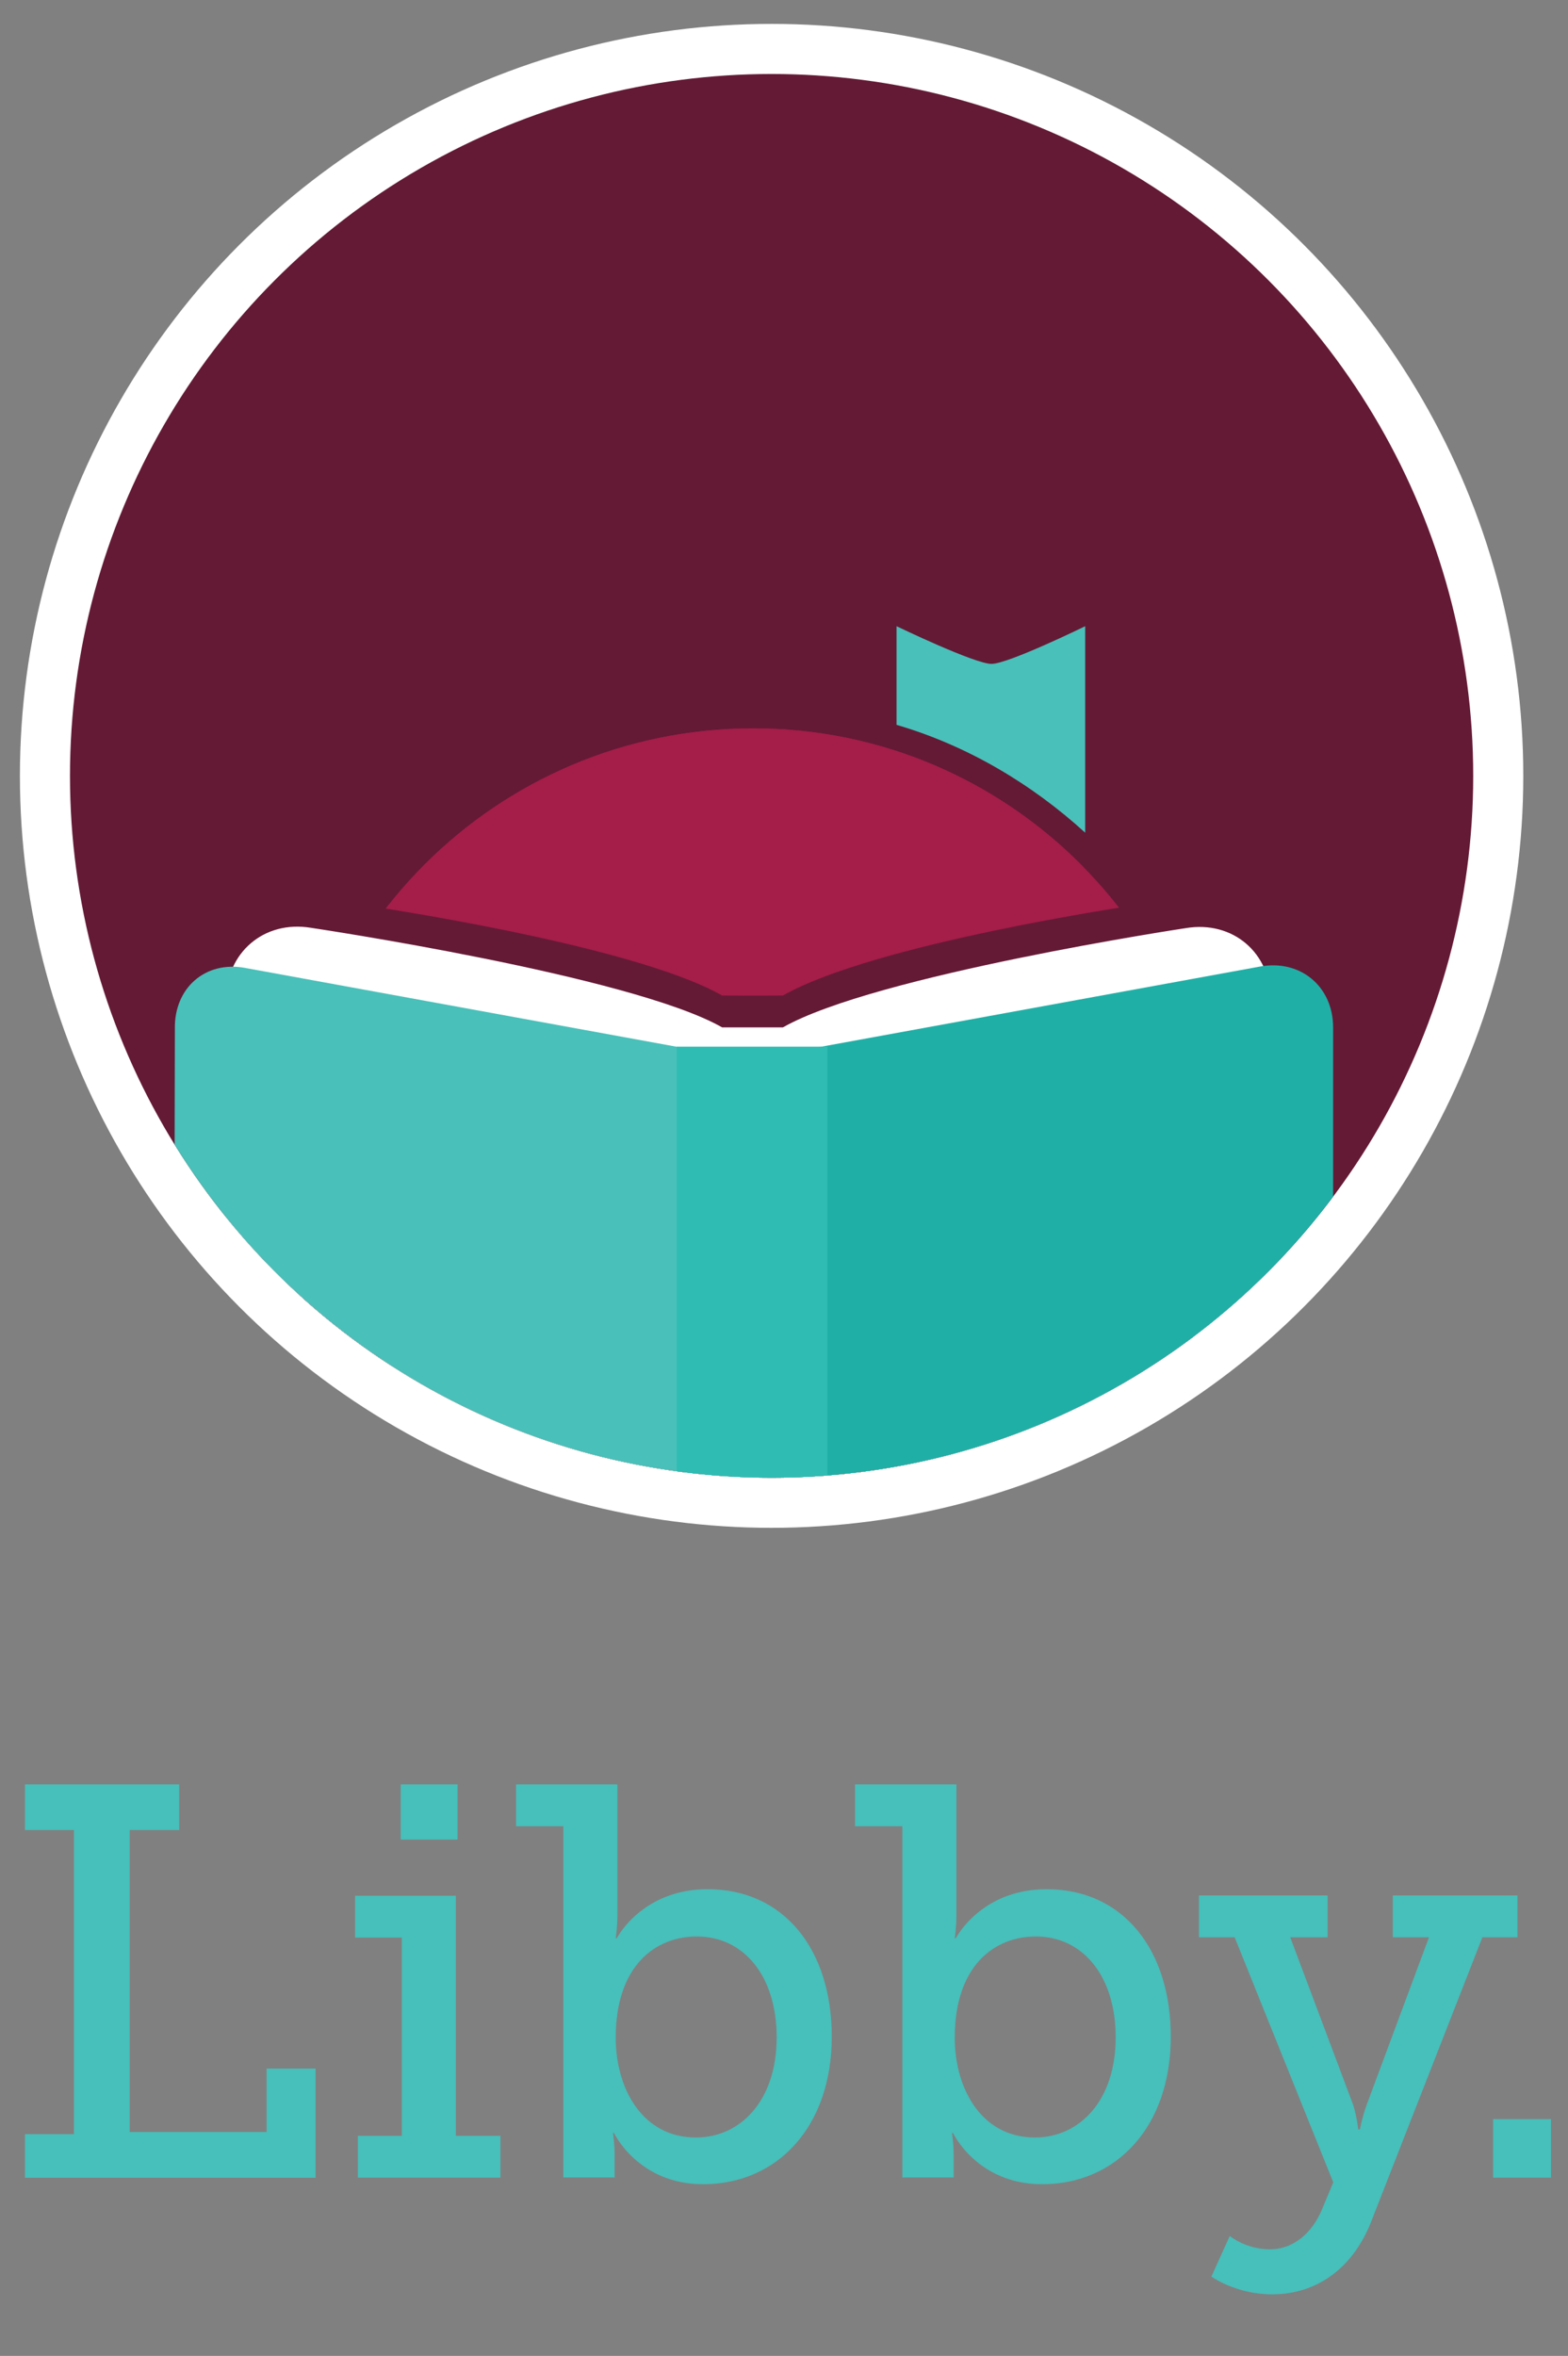 <?xml version="1.0" encoding="UTF-8"?>
<svg xmlns="http://www.w3.org/2000/svg" xmlns:xlink="http://www.w3.org/1999/xlink" version="1.1" id="Layer_1" x="0px" y="0px" viewBox="0 0 1024 1538" style="enable-background:new 0 0 1024 1538;" xml:space="preserve">
<rect x="0" y="0" width="1024" height="1538" fill="#808080" stroke="none"/>
<style type="text/css">
	.st0{fill-rule:evenodd;clip-rule:evenodd;fill:#47BFBA;}
	.st1{fill-rule:evenodd;clip-rule:evenodd;fill:#FFFFFF;}
	.st2{fill-rule:evenodd;clip-rule:evenodd;fill:#641A35;}
	.st3{clip-path:url(#SVGID_2_);}
	.st4{fill-rule:evenodd;clip-rule:evenodd;fill:#A51D49;}
	.st5{fill-rule:evenodd;clip-rule:evenodd;fill:#FFEDA9;}
	.st6{fill-rule:evenodd;clip-rule:evenodd;fill:#49C0B9;}
	.st7{fill-rule:evenodd;clip-rule:evenodd;fill:#20AFA6;}
	.st8{fill-rule:evenodd;clip-rule:evenodd;fill:#2FBCB3;}
	.st9{fill-rule:evenodd;clip-rule:evenodd;fill:none;}
</style>
<path id="text_7_" class="st0" d="M16.3,1421.6v-28.4h32v-198.5h-32v-29.8H117v29.8H84.7v197.1h89.4v-41.4h32v71.3H16.3z   M261.7,1200.9v-36h37.1v36H261.7z M233.7,1421.6v-27.3h28.7v-129.4h-30.5v-27.3h65.8v156.7h29.1v27.3H233.7z M367.9,1421.6v-229.4  H337v-27.3h66.2v85.1c0,8.7-1.1,15.3-1.1,15.3h0.7c0,0,16.4-32,59.3-32c49.8,0,81.1,39.3,81.1,96.3c0,58.5-35.3,96.3-84,96.3  c-42.5,0-58.2-33.4-58.2-33.4h-0.7c0,0,1.1,6.5,1.1,14.5v14.5H367.9z M402.1,1330.3c0,32.7,17.1,65.1,52.4,65.1  c28.7,0,52.7-23.6,52.7-65.4c0-40-21.5-65.8-52-65.8C427.9,1264.1,402.1,1283.4,402.1,1330.3z M589.3,1421.6v-229.4h-30.9v-27.3  h66.2v85.1c0,8.7-1.1,15.3-1.1,15.3h0.7c0,0,16.4-32,59.3-32c49.8,0,81.1,39.3,81.1,96.3c0,58.5-35.3,96.3-84,96.3  c-42.5,0-58.2-33.4-58.2-33.4h-0.7c0,0,1.1,6.5,1.1,14.5v14.5H589.3z M623.5,1330.3c0,32.7,17.1,65.1,52.4,65.1  c28.7,0,52.7-23.6,52.7-65.4c0-40-21.5-65.8-52-65.8C649.3,1264.1,623.5,1283.4,623.5,1330.3z M803.1,1459.7c0,0,10.5,8.7,26.2,8.7  c15.6,0,27.6-10.9,33.8-25.5l7.6-18.2l-64.4-160h-23.3v-27.3h84v27.3h-24.4l41.1,109.4c2.5,8,3.3,16,3.3,16h1.1c0,0,1.5-8,4.4-16  l40.7-109.4h-23.6v-27.3H991v27.3h-22.9l-72.7,185.8c-12.4,31.3-36.4,47.3-64.7,47.3c-23.6,0-39.6-11.6-39.6-11.6L803.1,1459.7z   M975.1,1421.6v-38.2h37.8v38.2H975.1z"></path>
<g>
	<circle class="st1" cx="503.9" cy="506.5" r="490.9"></circle>
	<circle class="st2" cx="503.9" cy="506.5" r="458.2"></circle>
	<g>
		<defs>
			<circle id="SVGID_1_" cx="503.9" cy="506.5" r="458.2"></circle>
		</defs>
		<clipPath id="SVGID_2_">
			<use xlink:href="#SVGID_1_" style="overflow:visible;"></use>
		</clipPath>
		<g class="st3">
			<g>
				<path id="bob_5_" class="st4" d="M268.8,983.9C219,930,188.6,858,188.6,778.9c0-167.8,135.6-303.4,303.4-303.4      c166.9,0,302.5,135.6,302.5,303.4c0,79-30.4,151-80.1,204.9H268.8z"></path>
				<circle id="face_5_" class="st5" cx="491.5" cy="778.5" r="272.2"></circle>
				<path id="ribbon_5_" class="st6" d="M708.7,408.8c0,0-50.3,24.6-61.2,24.6c-11,0-62-24.6-62-24.6v64.4      c46.5,13.6,88.5,38.8,123.2,70.4V408.8z"></path>
				<path id="right-hair_5_" class="st4" d="M636.4,728.7c35.8-44.7,63.6-96.1,80.9-152.1c47.9,53.7,77.1,124.6,77.1,202.4      c0,31.1-4.7,61.1-13.5,89.4L636.4,728.7z"></path>
				<path id="left-hair_5_" class="st4" d="M208.9,888c-13.1-33.8-20.3-70.6-20.3-109.1c0-167.8,135.6-303.4,303.4-303.4      c84.2,0,160.4,34.5,215.3,90.3C649,754.4,473.3,891.5,265.6,891.5C246.4,891.5,227.5,890.3,208.9,888z"></path>
				<path id="right-eye_3_" class="st2" d="M572.5,842.1c-0.7-2.9-1.1-6-1.1-9.1c0-20.9,17-37.9,37.9-37.9s37.9,16.9,37.9,37.9      c0,14.4-8.1,27-20,33.4c-4.1-16.5-19-28.7-36.8-28.7C583.9,837.6,577.8,839.2,572.5,842.1z"></path>
				<path id="right-eye-closed_4_" class="st2" d="M620.8,866.4c-26.2,0-55.6-33.9-52.3-38.7c3.3-4.9,32,8.5,50.6,8.5      c20.2,0,51.3-13.3,54.5-8.7C676.9,832.2,647.8,866.4,620.8,866.4z"></path>
				<path id="pages-outline_3_" class="st2" d="M147.6,666.2c0-49.8,39.9-83.8,89-75.4c0,0,175.5,25.3,235,59.1      c9.7,0.1,29.5,0.1,39.7,0c60.1-34.1,229.7-58.9,229.7-58.9c49.1-8.4,89,25.3,89,75.1v436H147.6V666.2z"></path>
				<path id="pages_3_" class="st1" d="M147.6,652.9c0-31.1,24.9-52.3,55.5-47.2c0,0,209,31.1,268.5,65c9.7,0,29.5,0,39.7,0      c60.1-34.2,263.1-64.8,263.1-64.8c30.6-5.1,55.5,16,55.5,47.1v449.2H147.6V652.9z"></path>
				<path id="back-cover_3_" class="st6" d="M491.5,1102.2V692.4l-331.3-60.5c-26.1-4.9-46.5,13.1-46,39.7l-0.9,430.6H491.5z"></path>
				<path id="front-cover_3_" class="st7" d="M491.5,1102.2V691.5L822.8,631c26.4-4.9,47.8,13,47.8,39.7v431.5H491.5z"></path>
				<polygon id="spine_3_" class="st8" points="540.3,1102.2 540.3,683.3 441.9,683.3 441.9,1102.2     "></polygon>
			</g>
			<rect id="field_4_" x="29.4" y="-7.2" class="st9" width="924.3" height="924.3"></rect>
		</g>
	</g>
</g>
</svg>

